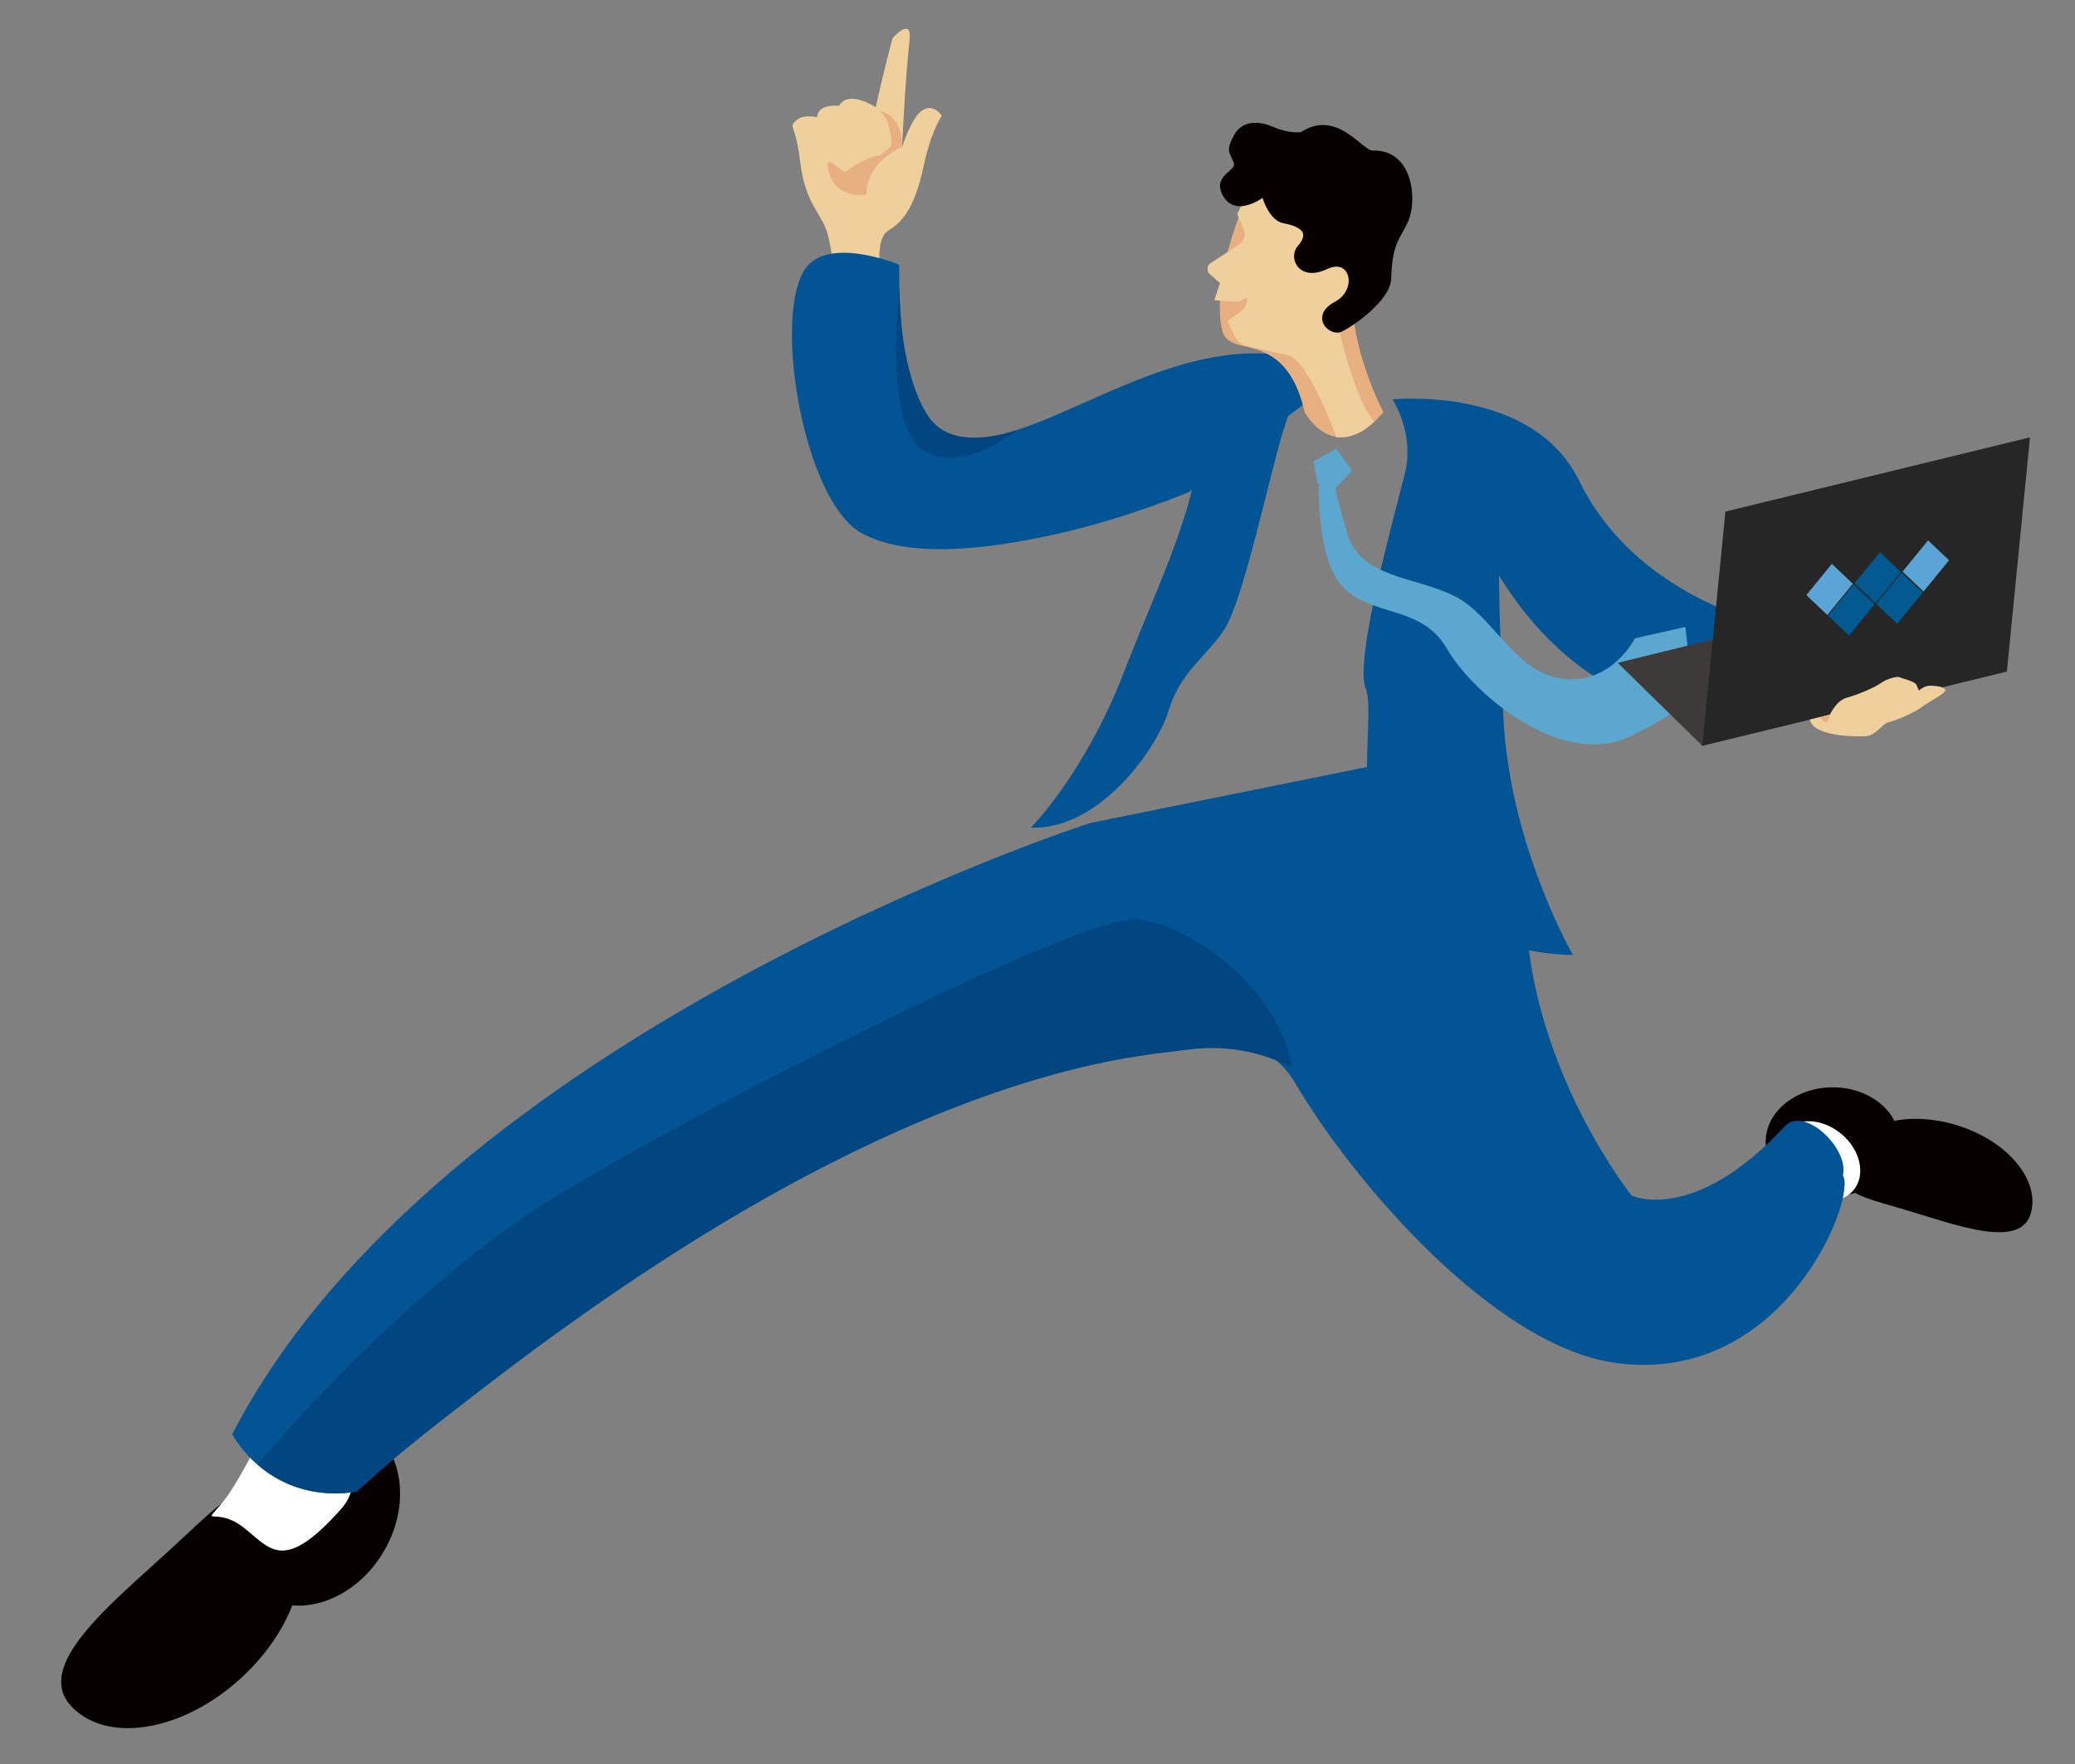 <?xml version="1.0" encoding="UTF-8"?>
<svg xmlns="http://www.w3.org/2000/svg" version="1.1" viewBox="0 0 200 170">
  <rect x="0" y="0" width="200" height="170" fill="#808080" stroke="none"/>
  <defs>
    <style>
      .cls-1 {
        fill: #262626;
      }

      .cls-2 {
        fill: #3d3a39;
      }

      .cls-3 {
        fill: #e8af80;
      }

      .cls-4 {
        fill: #060001;
      }

      .cls-5 {
        fill: #015990;
      }

      .cls-6 {
        fill: #5ca7cf;
      }

      .cls-7 {
        fill: #fff;
      }

      .cls-8 {
        fill: #5aa5d5;
      }

      .cls-9 {
        fill: #efd09c;
      }

      .cls-10 {
        fill: #014681;
      }

      .cls-11 {
        fill: #025495;
      }
    </style>
  </defs>
  <!-- Generator: Adobe Illustrator 28.6.0, SVG Export Plug-In . SVG Version: 1.2.0 Build 709)  -->
  <g>
    <g id="_レイヤー_1" data-name="レイヤー_1">
      <g>
        <g>
          <g>
            <ellipse class="cls-4" cx="176.634" cy="110.03" rx="6.211" ry="5.009" transform="translate(-.377 .608) rotate(-.197)"/>
            <path class="cls-4" d="M176.89,115.269c-.079.003-.159.004-.239.004-3.554.012-6.454-2.33-6.464-5.222-.01-2.892,2.871-5.245,6.428-5.266,1.713-.006,3.326.528,4.545,1.504,1.233.987,1.914,2.308,1.919,3.718.005,1.41-.668,2.735-1.894,3.731-1.155.938-2.673,1.477-4.296,1.53ZM176.394,105.259c-3.192.105-5.746,2.218-5.737,4.791.009,2.632,2.698,4.765,5.993,4.753,1.597-.007,3.111-.513,4.239-1.429,1.114-.904,1.725-2.1,1.72-3.365h0c-.004-1.266-.623-2.456-1.743-3.353-1.134-.909-2.644-1.406-4.25-1.4-.074 0-.149.001-.223.004Z"/>
          </g>
          <g>
            <path class="cls-4" d="M195.498,116.922c-.938,3.127-6.807.941-11.63-.506-4.822-1.447-6.772-1.606-5.834-4.733.938-3.127,5.608-4.489,10.43-3.042,4.822,1.447,7.972,5.154,7.034,8.281Z"/>
            <path class="cls-4" d="M192.914,118.748c-2.05.067-4.889-.808-7.657-1.662-.491-.152-.979-.302-1.455-.445-.514-.154-.995-.294-1.443-.424-2.48-.719-3.978-1.153-4.545-2.195-.324-.594-.325-1.337-.004-2.407.477-1.591,1.869-2.797,3.918-3.394,2.012-.588,4.429-.518,6.804.195,4.939,1.481,8.165,5.327,7.192,8.573h0c-.185.616-.557,1.077-1.106,1.369-.467.249-1.045.368-1.704.39ZM184.271,108.302c-.848.028-1.66.151-2.413.371-1.891.552-3.169,1.645-3.599,3.078-.278.928-.289,1.579-.034,2.048.473.869,1.9,1.283,4.263,1.968.45.131.932.27,1.447.425.478.143.967.294,1.459.446,3.401,1.049,7.257,2.236,9.002,1.307.441-.235.727-.592.877-1.09.899-2.998-2.186-6.582-6.876-7.988-1.396-.419-2.803-.608-4.126-.564Z"/>
          </g>
        </g>
        <ellipse class="cls-7" cx="175.265" cy="111.903" rx="3.434" ry="4.396" transform="translate(-22.276 176.849) rotate(-50.757)"/>
        <g>
          <g>
            <g>
              <ellipse class="cls-4" cx="30.255" cy="145.576" rx="9.24" ry="7.451" transform="translate(-110.439 97.481) rotate(-59.387)"/>
              <path class="cls-4" d="M29.001,154.738c-1.297.043-2.536-.263-3.629-.909h0c-1.806-1.068-2.986-2.937-3.324-5.262-.334-2.297.196-4.77,1.494-6.963s3.209-3.848,5.384-4.661c2.203-.823,4.408-.686,6.213.381,1.806,1.068,2.986,2.937,3.324,5.262.334,2.297-.196,4.77-1.494,6.963s-3.209,3.848-5.384,4.661c-.869.325-1.739.5-2.584.528ZM31.53,137.114c-.77.025-1.564.186-2.36.483-2.025.757-3.811,2.307-5.027,4.362-1.216,2.055-1.715,4.366-1.404,6.506.307,2.112,1.368,3.803,2.989,4.762h0c1.621.959,3.613,1.075,5.613.328,2.025-.757,3.811-2.307,5.027-4.362,1.216-2.055,1.715-4.366,1.404-6.506-.307-2.112-1.368-3.803-2.989-4.762-.976-.578-2.087-.849-3.253-.811Z"/>
            </g>
            <g>
              <path class="cls-4" d="M7.065,164.131c-3.28-3.581,3.985-9.415,9.507-14.474,5.523-5.059,7.212-7.428,10.492-3.848,3.28,3.581,1.462,10.585-4.06,15.644-5.523,5.059-12.659,6.258-15.939,2.677Z"/>
              <path class="cls-4" d="M12.658,166.539c-2.431.08-4.473-.669-5.85-2.173-.646-.705-.951-1.531-.907-2.456.154-3.232,4.529-7.177,8.76-10.992.568-.512,1.13-1.019,1.676-1.519.588-.538,1.132-1.046,1.639-1.519,2.81-2.623,4.497-4.209,6.268-4.136,1.006.039,1.956.603,3.079,1.83,1.669,1.822,2.149,4.518,1.351,7.591-.784,3.02-2.713,6.054-5.434,8.547-2.72,2.492-5.912,4.149-8.989,4.665-.547.092-1.079.146-1.594.163ZM24.065,144.442c-1.431.047-3.027,1.536-5.613,3.949-.508.475-1.054.984-1.644,1.524-.547.501-1.111,1.01-1.68,1.523-3.932,3.546-8.389,7.566-8.53,10.507-.035.742.202,1.38.724,1.951h0c1.503,1.641,3.922,2.277,6.813,1.793,2.945-.495,6.011-2.09,8.632-4.492,2.622-2.402,4.479-5.316,5.229-8.206.736-2.836.313-5.303-1.19-6.944-.973-1.063-1.797-1.572-2.591-1.603-.05-.002-.101-.002-.152-.001Z"/>
            </g>
          </g>
          <path class="cls-7" d="M32.888,145.414c-5.691,6.396-6.888,3.708-9.489,1.737-2.601-1.972-4.005.013-2.142-2.13,3.029-3.485,6.058-13.013,8.659-11.042,2.601,1.972,6.042,7.986,2.972,11.435Z"/>
        </g>
        <path class="cls-11" d="M34.4,143.731s46.861-43.231,85.77-42.897c0,0,2.637.068,4.779,3.72,5.154,8.788,18.941,25.34,31.038,26.832,16.063,1.982,23.014-16.026,21.641-18.123.632-2.533-3.711-6.761-5.618-4.702-8.794,9.491-14.75,6.66-14.75,6.66,0,0-9.541-11.956-10.171-26.917l-7.246-6.465-5.488-8.449-29.293,5.927s-62.65,20.161-82.679,58.897c0,0,3.5,6.874,12.018,5.517Z"/>
        <path class="cls-11" d="M144.478,55.473s.022,4.602.419,13.479c.557,12.45,6.712,23.083,6.712,23.083,0,0-8.796.062-15.438-5.262-6.784-5.438-3.403-17.64-4.534-20.429-1.132-2.789,2.817-16.856,3.776-20.721.96-3.866-1.192-7.136-1.192-7.136,0,0,13.463-1.38,17.973,7.82,7.435,15.168,27.962,15.661,27.962,15.661l-5.051,5.825s-18.482,7.225-30.627-12.321Z"/>
        <path class="cls-11" d="M125.525,36.785s-.749,1.182-1.924,4.994c-1.174,3.812-3.784,16.16-5.604,18.9-1.82,2.74-4.179,3.978-5.354,7.79-1.174,3.812-6.743,11.549-13.291,11.292,0,0,5.144-5.107,8.938-14.88,3.794-9.773,7.112-15.789,7.688-24.538"/>
        <path class="cls-6" d="M127.131,46.038s-.431,8.2,2.603,10.821c3.034,2.621,7.38,1.567,9.755,5.7,2.375,4.133,10.954,11.644,17.668,8.387,6.714-3.257,5.934-4.566,5.934-4.566l-.636-5.963-4.879,1.101s-2.2,4.451-6.914,3.9c-4.714-.551-6.677-6.095-10.496-7.987s-9.009-1.705-10.307-6.012c-1.299-4.307-1.517-6.279-1.517-6.279l-1.21.898Z"/>
        <polygon class="cls-6" points="128.803 43.248 130.315 45.346 128.762 47.013 126.988 46.55 126.588 44.459 128.803 43.248"/>
        <g>
          <path class="cls-9" d="M84.816,25.855s-.377-2.855.745-3.587c1.122-.732,2.486-1.662,3.486-6.353.699-3.283,1.727-4.752,1.727-4.752,0,0-.712-1.191-1.8-.58s-2.029,3.581-2.029,3.581c0,0,.32-6.712.723-10.299.261-2.327-1.628-.208-1.628-.208,0,0-.799,2.875-1.63,6.685,0,0-2.602-1.759-3.543-.136,0,0-2.009-.275-2.124,1.095,0,0-1.319-.366-2.043.347-.724.713-.029.105.439,4.033.468,3.928,2.078,4.937,2.606,6.787.528,1.85.59,3.962.59,3.962,0,0,2.815.974,4.482-.575Z"/>
          <path class="cls-3" d="M79.78,16.059c-.178-1.319,1.442.745,1.773.451.586-.52,2.467-1.469,2.948-1.477s.869-.516,1.27-.825-.041-1.803-.182-2.329-.756-1.172-.756-1.172c0,0,2.145.347,2.112,3.457,0,0-3.434,1.362-3.438,4.595,0,0-3.288.562-3.727-2.699Z"/>
        </g>
        <path class="cls-10" d="M24.847,141.135s13.727-16.711,28.89-25.934c15.163-9.223,50.665-27.046,55.835-26.622,5.169.425,13.908,6.879,14.948,14.38,0,0-3.902-2.598-10.023-1.802-6.121.796-27.847,2.003-66.771,31.74-12.815,9.79-13.326,10.833-13.326,10.833,0,0-5.113,1.273-9.553-2.596Z"/>
        <path class="cls-11" d="M125.726,38.906l1.339-3.584c1.089.674,2.48,1.213,0,0-2.264-1.109-6.312-2.059-12.744-.296-3.38.926-6.632,2.369-9.778,3.764-5.677,2.516-10.579,4.691-13.77,2.607-2.825-1.843-4.129-6.837-4.103-15.714l.001-.165-.153-.062c-.29-.117-7.123-2.837-9.097.749-2.852,5.18.206,22.082,5.547,25.127,2.058,1.173,4.975,1.698,8.721,1.575,2.983-.098,6.491-.607,10.508-1.527,6.721-1.54,12.413-3.97,12.413-3.97l11.116-8.504Z"/>
        <path class="cls-3" d="M120.659,17.891s-4.11,8.369-2.853,13.976c.188.839.962,1.231,1.801,1.421,1.902.431,4.906.93,6.135,6.417,0,0,2.894,5.481,7.602.015,0,0-4.541-8.437-2.444-14.902,2.469-7.614-7.209-8.71-10.24-6.928Z"/>
        <path class="cls-9" d="M124.21,34.246l-3.967-.875c-.537-.118-.99-.477-1.228-.973l-.688-1.433,1.356-1.028c.388-.294.573-.783.477-1.26l-.002-.012-.222.143c-.315.203-.687.297-1.06.267l-1.837-.147.553-1.647-.906-.79c-.383-.263-.404-.82-.042-1.111l2.781-1.805c.445-.289.652-.832.513-1.344l-.689-1.602,1.115-2.242,7.175-1.225,4.596,7.976-3.01,6.878s1.514,6.647,3.319,8.609c0,0-1.45,1.684-3.631,1.514,0,0-2.617-7.274-4.606-7.896Z"/>
        <g>
          <path class="cls-4" d="M125.495,12.913s-1.078.279-2.933-.524c-1.106-.479-2.693-.669-3.459.775-.767,1.443-.394,1.383.004,2.451.404,1.083-2.161,1.301-1.004,3.222,1.157,1.921,3.701-.102,3.701-.102,0,0,.598,2.33,1.963,2.58,1.464.268,2.892.915,1.458,2.557-.793.908.053,3.076,2.599,1.87,2.546-1.206,3.32,2.254.967,3.507-2.353,1.254-.524,2.933.389,2.547.913-.386,4.648-2.919,4.702-4.958.09-3.386.808-3.793,1.625-5.518.865-1.827.59-6.694-3.159-6.604-1.253.03-3.443-4.02-6.852-1.803Z"/>
          <path class="cls-4" d="M128.924,32.058c-.52.017-1.118-.339-1.371-.87-.135-.283-.451-1.272,1.14-2.119,1.189-.633,1.548-1.932,1.139-2.747-.331-.658-1.049-.805-1.921-.392-1.811.857-2.642.013-2.854-.266-.442-.584-.437-1.412.012-1.926.452-.518.624-.948.509-1.277-.147-.422-.787-.748-1.849-.942-1.188-.218-1.824-1.788-2.04-2.446-.472.32-1.545.947-2.526.768-.519-.093-.935-.395-1.237-.897-.769-1.277-.035-1.93.5-2.406.386-.343.599-.552.487-.851-.083-.224-.166-.397-.236-.545-.302-.633-.375-.911.244-2.075.992-1.87,3.1-1.137,3.723-.867,1.604.694,2.593.553,2.77.52,2.45-1.568,4.342-.037,5.596.977.545.441,1.015.821,1.333.813,1.274-.031,2.299.493,2.963,1.517,1.108,1.705.937,4.221.387,5.381-.18.38-.352.691-.518.991-.569,1.029-1.018,1.842-1.087,4.444-.058,2.162-3.855,4.731-4.828,5.143-.104.044-.217.067-.334.071ZM128.757,25.283c.718-.024,1.201.372,1.443.853.495.985.134,2.525-1.314,3.296-.868.463-1.218,1.038-.961,1.578.215.451.811.752,1.172.597.859-.364,4.526-2.861,4.577-4.774.071-2.703.543-3.554,1.139-4.633.163-.295.332-.6.506-.968.496-1.046.653-3.422-.36-4.98-.591-.91-1.468-1.357-2.608-1.33-.47.012-.969-.393-1.602-.905-1.305-1.056-2.93-2.369-5.143-.932l-.061.027c-.047.012-1.168.287-3.066-.535-.54-.233-2.368-.875-3.195.682-.552,1.039-.479,1.194-.236,1.704.075.157.162.341.25.579.216.578-.217.963-.6,1.302-.544.484-1.013.902-.421,1.885.241.401.554.631.957.704,1.091.199,2.424-.851,2.438-.861l.249-.198.079.307c.006.022.582,2.206,1.801,2.429,1.251.229,1.959.626,2.164,1.212.167.479-.03,1.046-.588,1.684-.318.364-.315.981.006,1.406.445.588,1.3.639,2.348.142.382-.181.723-.264,1.023-.274Z"/>
        </g>
        <path class="cls-10" d="M86.69,27.759s-1.554,13.063,2.22,15.601c3.774,2.538,9.121-1.923,9.121-1.923,0,0-5.474,2.054-8.058-.686-1.264-1.34-3.204-5.527-3.283-12.992Z"/>
        <polygon class="cls-2" points="164.077 71.868 155.921 63.879 184.381 56.881 193.435 64.712 164.077 71.868"/>
        <polygon class="cls-1" points="193.435 64.712 164.077 71.868 166.305 49.302 195.663 42.146 193.435 64.712"/>
        <g>
          <g>
            <polygon class="cls-8" points="174.107 57.349 176.13 59.267 178.589 56.256 176.565 54.338 174.107 57.349"/>
            <polygon class="cls-8" points="185.837 52.078 183.378 55.089 185.402 57.007 187.861 53.996 185.837 52.078"/>
          </g>
          <g>
            <polygon class="cls-5" points="181.201 53.208 178.742 56.219 180.766 58.137 183.225 55.126 181.201 53.208"/>
            <polygon class="cls-5" points="176.199 59.333 178.223 61.251 180.681 58.24 178.658 56.322 176.199 59.333"/>
            <polygon class="cls-5" points="183.294 55.192 180.835 58.203 182.858 60.121 185.318 57.11 183.294 55.192"/>
          </g>
        </g>
        <path class="cls-9" d="M176.373,68.871s.093-.174.146-.265c.329-.563.817-1.181,1.437-1.352,1.213-.334,2.763-1.012,3.344-1.432s1.55-.678,1.809-.549,1.486.388,1.615.743.253.529.253.529c0,0,.5-.496,1.135-.464s1.227.097,1.389.388-1.453,1.066-2.39,1.744c-.937.678-2.648,1.292-3.165,1.421s-1.163,1.292-2.164,1.324-5.043.031-5.326-1.619l1.918-.468Z"/>
        <path class="cls-3" d="M175.398,69.109s.437.575.638.525c.202-.05.2-.479.338-.763l-.975.238Z"/>
      </g>
    </g>
  </g>
</svg>